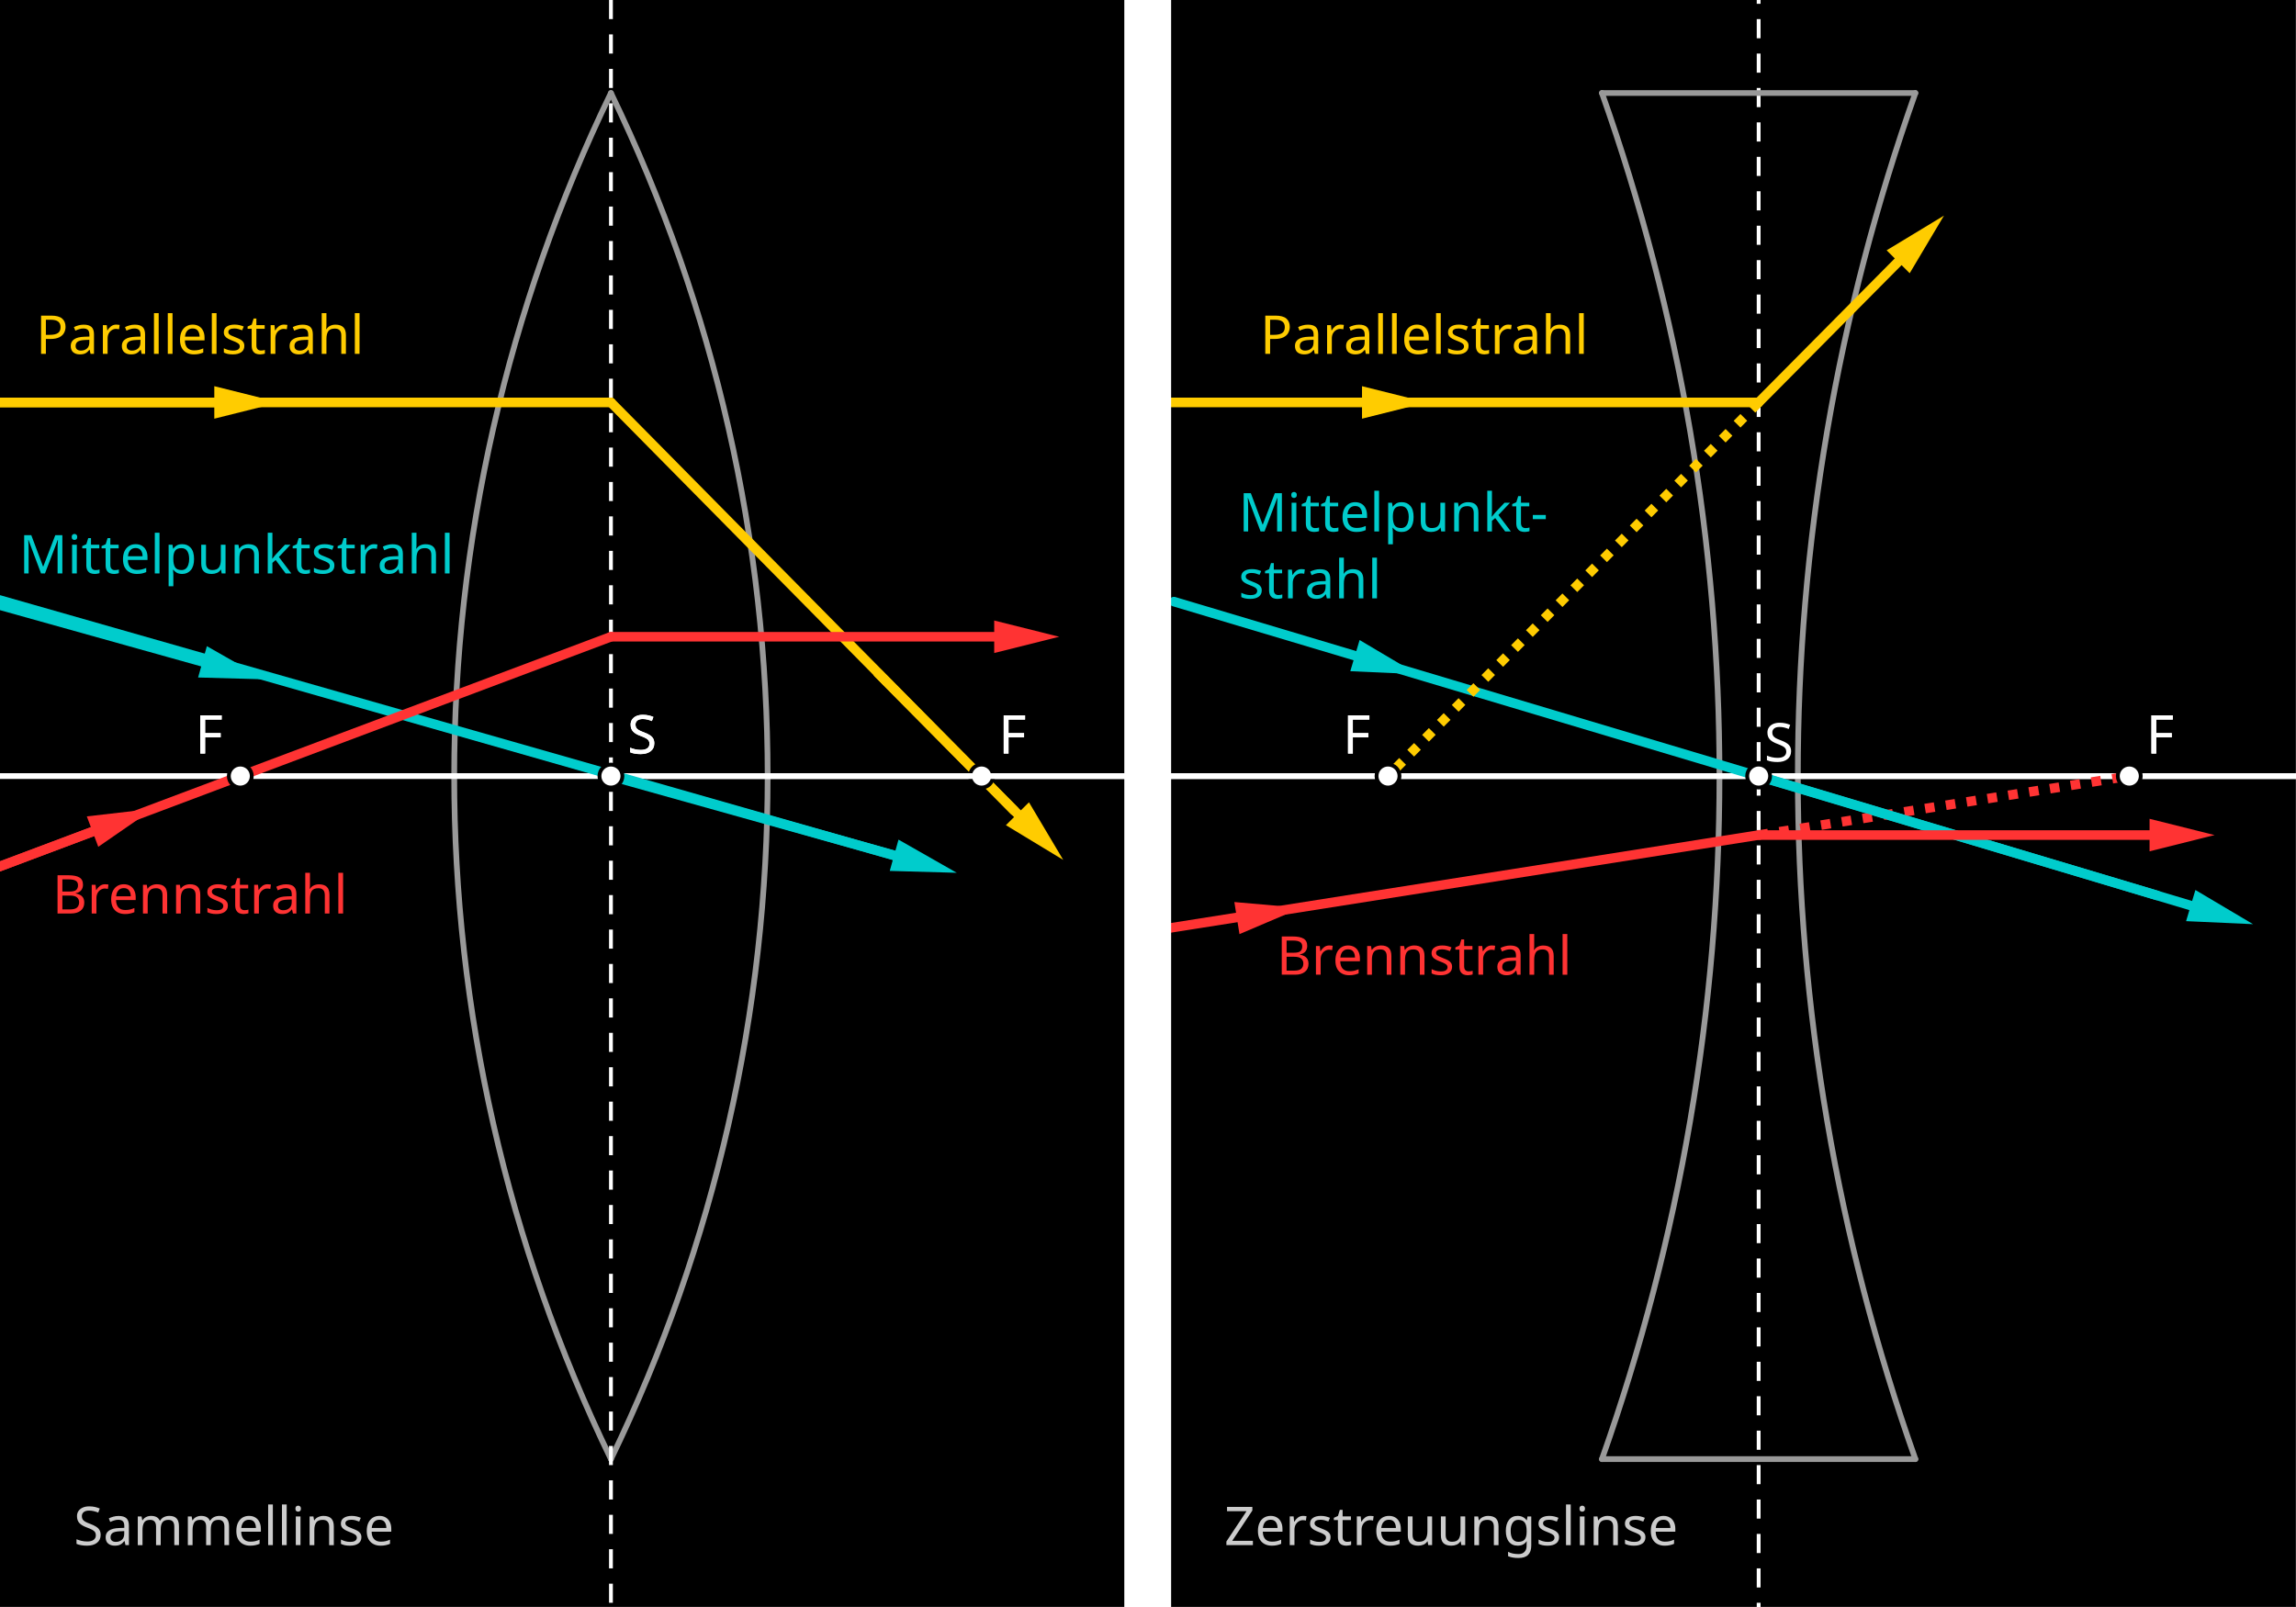 <?xml version="1.0" encoding="UTF-8" standalone="no"?>
<!-- Created with Inkscape (http://www.inkscape.org/) -->
<svg id="svg1" height="420" viewBox="0 0 600 420" width="600" xmlns="http://www.w3.org/2000/svg" xmlns:svg="http://www.w3.org/2000/svg">
 <rect x="0" y="0" width="600" height="420" fill="#333333" stroke="none"/>
 <g id="g1">
  <path id="path1" d="m0 0h450v315h-450z" transform="scale(1.333)"/>
  <path id="path2" d="m119.77 286.082c40.964-84.582 40.964-183.262 0-267.844" fill="none" stroke="#999" stroke-linecap="round" stroke-linejoin="round" stroke-miterlimit="10" stroke-width="1.125" transform="scale(1.333)"/>
  <path id="path3" d="m119.77 18.238c-40.965 84.582-40.965 183.262 0 267.844" fill="none" stroke="#999" stroke-linecap="round" stroke-linejoin="round" stroke-miterlimit="10" stroke-width="1.125" transform="scale(1.333)"/>
  <path id="path4" d="m119.77 645v-648.75" fill="none" stroke="#fff" stroke-dasharray="3.75,3" stroke-linejoin="round" stroke-miterlimit="10" stroke-width=".75" transform="scale(1.333)"/>
  <path id="path5" d="m-98.25 152.16h1539" fill="none" stroke="#fff" stroke-linecap="round" stroke-linejoin="round" stroke-miterlimit="10" stroke-width="1.125" transform="scale(1.333)"/>
  <path id="path6" d="m-102.664 88.336 279.246 79.766" fill="none" stroke="#0cc" stroke-linecap="round" stroke-linejoin="round" stroke-miterlimit="10" stroke-width="1.875" transform="scale(1.333)"/>
  <path id="path7" d="m119.77 78.902 79.027 80.02" fill="none" stroke="#fc0" stroke-linecap="round" stroke-linejoin="round" stroke-miterlimit="10" stroke-width="1.875" transform="scale(1.333)"/>
  <path id="path8" d="m119.77 78.902h-214.27" fill="none" stroke="#fc0" stroke-linecap="round" stroke-linejoin="round" stroke-miterlimit="10" stroke-width="1.875" transform="scale(1.333)"/>
  <path id="path9" d="m119.77 124.848-214.27 80.543" fill="none" stroke="#f33" stroke-linecap="round" stroke-linejoin="round" stroke-miterlimit="10" stroke-width="1.875" transform="scale(1.333)"/>
  <path id="path10" d="m-15.82 113.293c-.41 0-.785.273-.903.687-.14.497.153 1.016.649 1.153l55.519 15.531-.609 2.168 13.141.363-11.422-6.504-.606 2.168-55.515-15.531c-.086-.023-.172-.035-.254-.035z" fill="#0cc" transform="scale(1.333)"/>
  <path id="path11" d="m119.77 151.223c-.411 0-.786.269-.903.683-.14.5.153 1.016.653 1.156l55.515 15.532-.605 2.164 13.136.367-11.421-6.504-.606 2.164-55.516-15.527c-.085-.024-.171-.035-.253-.035z" fill="#0cc" transform="scale(1.333)"/>
  <path id="path12" d="m42.012 75.715v2.25h-52.258c-.52 0-.938.418-.938.937 0 .516.418.938.938.938h52.258v2.25l12.75-3.188z" fill="#fc0" transform="scale(1.333)"/>
  <path id="path13" d="m172.109 131.031c-.238 0-.476.09-.66.27-.367.367-.371.961-.004 1.328l27.352 27.574-1.598 1.586 11.239 6.809-6.715-11.297-1.598 1.582-27.352-27.574c-.183-.188-.421-.278-.664-.278z" fill="#fc0" transform="scale(1.333)"/>
  <path id="path14" d="m30.078 158.562-13.058 1.504.792 2.106-77.757 29.23c-.485.18-.731.723-.547 1.207.14.375.496.606.879.606.109 0 .218-.02.328-.059l77.758-29.23.793 2.105z" fill="#f33" transform="scale(1.333)"/>
  <path id="path15" d="m194.906 121.66v2.25h-75.136c-.516 0-.938.418-.938.938 0 .515.422.937.938.937h75.136v2.25l12.75-3.187z" fill="#f33" transform="scale(1.333)"/>
  <path id="path16" d="m122.02 152.16c0 1.242-1.008 2.25-2.25 2.25-1.243 0-2.25-1.008-2.25-2.25s1.007-2.25 2.25-2.25c1.242 0 2.25 1.008 2.25 2.25z" fill="#fff" stroke="#000" stroke-linecap="round" stroke-linejoin="round" stroke-miterlimit="10" stroke-width=".75" transform="scale(1.333)"/>
  <path id="path17" d="m128.27 145.746c0 .664-.239 1.18-.723 1.551-.485.371-1.133.558-1.953.558-.422 0-.809-.031-1.164-.093-.36-.063-.657-.153-.895-.266v-.902c.254.113.563.215.934.304.379.094.769.137 1.168.137.551 0 .972-.109 1.258-.324.289-.219.429-.512.429-.883 0-.246-.051-.449-.156-.617-.106-.172-.285-.324-.547-.465-.258-.141-.609-.293-1.059-.461-.644-.23-1.128-.515-1.449-.851-.324-.336-.484-.793-.484-1.375 0-.391.101-.731.305-1.02.203-.285.484-.508.839-.66.36-.152.774-.231 1.25-.231.407 0 .782.04 1.125.114.344.078.657.179.946.304l-.297.809c-.258-.109-.539-.203-.848-.281-.308-.078-.625-.117-.945-.117-.469 0-.824.101-1.063.304-.238.196-.355.461-.355.789 0 .25.051.461.156.629.106.168.278.324.516.461.238.133.558.274.965.422.441.16.812.336 1.113.523.309.184.539.403.695.665.16.257.239.582.239.976z" fill="#fff" transform="scale(1.333)"/>
  <path id="path18" d="m128.27 145.746c0 .664-.239 1.18-.723 1.551-.485.371-1.133.558-1.953.558-.422 0-.809-.031-1.164-.093-.36-.063-.657-.153-.895-.266v-.902c.254.113.563.215.934.304.379.094.769.137 1.168.137.551 0 .972-.109 1.258-.324.289-.219.429-.512.429-.883 0-.246-.051-.449-.156-.617-.106-.172-.285-.324-.547-.465-.258-.141-.609-.293-1.059-.461-.644-.23-1.128-.515-1.449-.851-.324-.336-.484-.793-.484-1.375 0-.391.101-.731.305-1.02.203-.285.484-.508.839-.66.36-.152.774-.231 1.25-.231.407 0 .782.04 1.125.114.344.078.657.179.946.304l-.297.809c-.258-.109-.539-.203-.848-.281-.308-.078-.625-.117-.945-.117-.469 0-.824.101-1.063.304-.238.196-.355.461-.355.789 0 .25.051.461.156.629.106.168.278.324.516.461.238.133.558.274.965.422.441.16.812.336 1.113.523.309.184.539.403.695.665.16.257.239.582.239.976z" fill="#fff" transform="scale(1.333)"/>
  <path id="path19" d="m49.359 152.16c0 1.242-1.007 2.25-2.25 2.25-1.242 0-2.25-1.008-2.25-2.25s1.008-2.25 2.25-2.25c1.243 0 2.25 1.008 2.25 2.25z" fill="#fff" stroke="#000" stroke-linecap="round" stroke-linejoin="round" stroke-miterlimit="10" stroke-width=".75" transform="scale(1.333)"/>
  <path id="path20" d="m40.215 147.75h-.945v-7.496h4.187v.828h-3.242v2.656h3.043v.832h-3.043z" fill="#fff" transform="scale(1.333)"/>
  <path id="path21" d="m40.215 147.75h-.945v-7.496h4.187v.828h-3.242v2.656h3.043v.832h-3.043z" fill="#fff" transform="scale(1.333)"/>
  <path id="path22" d="m194.68 152.16c0 1.242-1.008 2.25-2.25 2.25s-2.25-1.008-2.25-2.25 1.008-2.25 2.25-2.25 2.25 1.008 2.25 2.25z" fill="#fff" stroke="#000" stroke-linecap="round" stroke-linejoin="round" stroke-miterlimit="10" stroke-width=".75" transform="scale(1.333)"/>
  <path id="path23" d="m197.715 147.75h-.945v-7.496h4.187v.828h-3.242v2.656h3.043v.832h-3.043z" fill="#fff" transform="scale(1.333)"/>
  <path id="path24" d="m197.715 147.75h-.945v-7.496h4.187v.828h-3.242v2.656h3.043v.832h-3.043z" fill="#fff" transform="scale(1.333)"/>
  <path id="path25" d="m375.496 18.238c-30.726 86.637-30.726 181.207 0 267.844" fill="none" stroke="#999" stroke-linecap="round" stroke-linejoin="round" stroke-miterlimit="10" stroke-width="1.125" transform="scale(1.333)"/>
  <path id="path26" d="m314.047 286.082c30.723-86.637 30.723-181.207 0-267.844" fill="none" stroke="#999" stroke-linecap="round" stroke-linejoin="round" stroke-miterlimit="10" stroke-width="1.125" transform="scale(1.333)"/>
  <path id="path27" d="m344.77 810.75v-814.5" fill="none" stroke="#fff" stroke-dasharray="3.75,3" stroke-linejoin="round" stroke-miterlimit="10" stroke-width=".75" transform="scale(1.333)"/>
  <path id="path28" d="m314.047 18.238h61.449" fill="none" stroke="#999" stroke-linecap="round" stroke-linejoin="round" stroke-miterlimit="10" stroke-width="1.125" transform="scale(1.333)"/>
  <path id="path29" d="m314.047 286.082h61.449" fill="none" stroke="#999" stroke-linecap="round" stroke-linejoin="round" stroke-miterlimit="10" stroke-width="1.125" transform="scale(1.333)"/>
  <path id="path30" d="m126.75 152.16h1539" fill="none" stroke="#fff" stroke-linecap="round" stroke-linejoin="round" stroke-miterlimit="10" stroke-width="1.125" transform="scale(1.333)"/>
  <path id="path31" d="m230.141 117.957 192.718 57.598" fill="none" stroke="#0cc" stroke-linecap="round" stroke-linejoin="round" stroke-miterlimit="10" stroke-width="1.875" transform="scale(1.333)"/>
  <path id="path32" d="m344.77 78.902-72.661 73.258" fill="none" stroke="#fc0" stroke-dasharray="1.88,2.25" stroke-linejoin="round" stroke-miterlimit="10" stroke-width="1.875" transform="scale(1.333)"/>
  <path id="path33" d="m344.77 163.727 72.66-11.567" fill="none" stroke="#f33" stroke-dasharray="1.88,2.25" stroke-linejoin="round" stroke-miterlimit="10" stroke-width="1.875" transform="scale(1.333)"/>
  <path id="path34" d="m344.77 78.902h-119.77" fill="none" stroke="#fc0" stroke-linecap="round" stroke-linejoin="round" stroke-miterlimit="10" stroke-width="1.875" transform="scale(1.333)"/>
  <path id="path35" d="m344.77 163.727-120.68 19.054" fill="none" stroke="#f33" stroke-linecap="round" stroke-linejoin="round" stroke-miterlimit="10" stroke-width="1.875" transform="scale(1.333)"/>
  <path id="path36" d="m265.359 129.441-.644 2.157 13.133.59-11.309-6.7-.644 2.157z" fill="#0cc" transform="scale(1.333)"/>
  <path id="path37" d="m344.77 151.223c-.403 0-.778.261-.899.668-.148.496.137 1.019.633 1.168l84.707 25.39-.645 2.156 13.129.594-11.304-6.703-.645 2.156-84.707-25.39c-.09-.028-.18-.039-.269-.039z" fill="#0cc" transform="scale(1.333)"/>
  <path id="path38" d="m267.012 75.715v6.375l12.75-3.188z" fill="#fc0" transform="scale(1.333)"/>
  <path id="path39" d="m381.102 42.27-11.243 6.808 1.598 1.586-27.352 27.578c-.367.367-.363.961.004 1.324.184.18.422.274.661.274.242 0 .484-.094.668-.278l27.351-27.578 1.594 1.586z" fill="#fc0" transform="scale(1.333)"/>
  <path id="path40" d="m241.984 176.859.356 2.223.293 1.852.355 2.218 12.09-5.148z" fill="#f33" transform="scale(1.333)"/>
  <path id="path41" d="m421.406 160.539v2.25h-76.636c-.516 0-.938.418-.938.938 0 .515.422.937.938.937h76.636v2.25l12.75-3.187z" fill="#f33" transform="scale(1.333)"/>
  <path id="path42" d="m347.02 152.16c0 1.242-1.008 2.25-2.25 2.25-1.243 0-2.25-1.008-2.25-2.25s1.007-2.25 2.25-2.25c1.242 0 2.25 1.008 2.25 2.25z" fill="#fff" stroke="#000" stroke-linecap="round" stroke-linejoin="round" stroke-miterlimit="10" stroke-width=".75" transform="scale(1.333)"/>
  <path id="path43" d="m351.129 147.301c0 .664-.242 1.183-.723 1.554-.484.372-1.136.555-1.953.555-.422 0-.808-.031-1.168-.094-.355-.062-.652-.152-.89-.261v-.903c.25.11.562.211.933.305.379.09.766.133 1.168.133.551 0 .973-.106 1.258-.324.289-.215.43-.512.43-.883 0-.242-.051-.449-.157-.617-.105-.168-.285-.325-.547-.461-.257-.141-.613-.297-1.058-.465-.645-.231-1.129-.512-1.449-.848-.325-.34-.485-.797-.485-1.379 0-.39.102-.73.305-1.015.203-.289.484-.508.84-.664.359-.153.773-.231 1.25-.231.406 0 .781.039 1.125.117.34.075.656.176.945.305l-.297.809c-.258-.114-.543-.207-.847-.286-.309-.078-.625-.113-.946-.113-.468 0-.824.098-1.062.301-.239.199-.356.461-.356.789 0 .254.051.461.157.629.105.168.277.324.515.465.238.133.559.273.965.418.441.16.813.336 1.113.527.309.18.539.402.692.66.164.258.242.586.242.977z" fill="#fff" transform="scale(1.333)"/>
  <path id="path44" d="m274.359 152.16c0 1.242-1.007 2.25-2.25 2.25-1.242 0-2.25-1.008-2.25-2.25s1.008-2.25 2.25-2.25c1.243 0 2.25 1.008 2.25 2.25z" fill="#fff" stroke="#000" stroke-linecap="round" stroke-linejoin="round" stroke-miterlimit="10" stroke-width=".75" transform="scale(1.333)"/>
  <path id="path45" d="m265.215 147.75h-.945v-7.496h4.187v.828h-3.242v2.656h3.043v.832h-3.043z" fill="#fff" transform="scale(1.333)"/>
  <path id="path46" d="m265.215 147.75h-.945v-7.496h4.187v.828h-3.242v2.656h3.043v.832h-3.043z" fill="#fff" transform="scale(1.333)"/>
  <path id="path47" d="m419.68 152.16c0 1.242-1.008 2.25-2.25 2.25s-2.25-1.008-2.25-2.25 1.008-2.25 2.25-2.25 2.25 1.008 2.25 2.25z" fill="#fff" stroke="#000" stroke-linecap="round" stroke-linejoin="round" stroke-miterlimit="10" stroke-width=".75" transform="scale(1.333)"/>
  <path id="path48" d="m422.715 147.75h-.945v-7.496h4.187v.828h-3.242v2.656h3.043v.832h-3.043z" fill="#fff" transform="scale(1.333)"/>
  <path id="path49" d="m422.715 147.75h-.945v-7.496h4.187v.828h-3.242v2.656h3.043v.832h-3.043z" fill="#fff" transform="scale(1.333)"/>
  <path id="path50" d="m220.41-26.492h9.18v354.805h-9.18z" fill="#fff" transform="scale(1.333)"/>
  <path id="path51" d="m19.734 300.941c0 .668-.242 1.184-.722 1.555-.485.371-1.133.559-1.953.559-.422 0-.809-.032-1.168-.098-.356-.062-.653-.148-.891-.262v-.902c.254.113.562.215.934.305.378.09.765.136 1.168.136.55 0 .972-.109 1.257-.324.289-.219.43-.512.43-.883 0-.246-.051-.453-.156-.621-.106-.168-.285-.32-.547-.461-.258-.14-.613-.293-1.059-.461-.644-.23-1.129-.515-1.449-.851-.324-.336-.484-.793-.484-1.375 0-.395.101-.731.304-1.02.204-.285.485-.508.84-.66.36-.156.774-.23 1.25-.23.407 0 .782.035 1.125.113.34.078.657.18.946.305l-.297.808c-.258-.113-.543-.207-.848-.281-.309-.078-.625-.117-.945-.117-.469 0-.824.101-1.063.304-.238.196-.355.458-.355.79 0 .25.051.46.156.628s.277.321.516.461c.238.133.558.274.965.422.441.16.812.336 1.113.524.308.183.539.402.691.66.164.262.242.586.242.976zm3.52-3.714c.684 0 1.191.148 1.523.449.328.301.493.781.493 1.441v3.832h-.672l-.18-.801h-.043c-.242.309-.504.54-.777.684-.27.148-.641.223-1.11.223-.511 0-.937-.133-1.273-.403-.336-.269-.504-.695-.504-1.269 0-.559.223-.988.664-1.289.441-.309 1.117-.477 2.035-.504l.957-.031v-.34c0-.469-.101-.793-.305-.973-.203-.184-.492-.273-.863-.273-.293 0-.574.043-.84.136-.265.082-.511.18-.746.293l-.281-.695c.246-.133.535-.242.871-.336.336-.098.688-.144 1.051-.144zm1.101 2.968-.828.035c-.703.028-1.187.137-1.461.336-.265.196-.398.473-.398.829 0 .316.094.546.281.691.199.148.446.223.746.223.469 0 .864-.129 1.176-.391.324-.266.484-.672.484-1.219zm8.833-2.98c.636 0 1.113.164 1.425.492.317.332.473.855.473 1.578v3.664h-.914v-3.625c0-.886-.379-1.332-1.145-1.332-.543 0-.937.156-1.175.473-.231.316-.344.773-.344 1.375v3.109h-.914v-3.625c0-.886-.387-1.332-1.156-1.332-.567 0-.961.176-1.176.524-.219.351-.324.855-.324 1.511v2.922h-.926v-5.629h.746l.137.766h.05c.176-.293.41-.512.703-.648.301-.149.622-.223.957-.223.883 0 1.457.316 1.723.945h.051c.191-.32.445-.558.769-.715.321-.152.668-.23 1.04-.23zm9.816 0c.637 0 1.113.164 1.426.492.316.332.472.855.472 1.578v3.664h-.91v-3.625c0-.886-.383-1.332-1.144-1.332-.547 0-.942.156-1.176.473-.234.316-.348.773-.348 1.375v3.109h-.914v-3.625c0-.886-.387-1.332-1.156-1.332-.566 0-.957.176-1.176.524-.215.351-.324.855-.324 1.511v2.922h-.926v-5.629h.746l.137.766h.055c.172-.293.406-.512.703-.648.301-.149.617-.223.953-.223.883 0 1.457.316 1.723.945h.054c.188-.32.442-.558.766-.715.32-.152.668-.23 1.039-.23zm5.816 0c.477 0 .891.105 1.239.316.351.207.617.508.8.891.188.379.282.824.282 1.336v.554h-3.852c.012.637.172 1.126.481 1.461.316.329.753.493 1.312.493.359 0 .672-.032.945-.094.282-.07.567-.168.864-.293v.809c-.289.124-.571.214-.852.269-.281.066-.613.098-1 .098-.535 0-1.008-.11-1.414-.328-.406-.215-.727-.539-.957-.965-.223-.426-.336-.957-.336-1.586 0-.617.102-1.145.305-1.586.211-.442.5-.781.871-1.02.379-.234.816-.355 1.312-.355zm-.011.758c-.442 0-.789.14-1.047.429-.254.282-.403.672-.453 1.176h2.867c-.008-.476-.121-.863-.336-1.156-.219-.301-.563-.449-1.031-.449zm4.683 4.976h-.922v-7.98h.922zm2.711 0h-.926v-7.98h.926zm2.258-7.738c.137 0 .262.047.367.144.11.094.168.239.168.442s-.058.355-.168.453c-.105.09-.23.137-.367.137-.156 0-.285-.047-.391-.137-.105-.098-.156-.25-.156-.453s.051-.348.156-.442c.106-.097.235-.144.391-.144zm.449 2.109v5.629h-.922v-5.629zm4.496-.105c.672 0 1.18.164 1.52.492.344.332.515.855.515 1.578v3.664h-.914v-3.601c0-.903-.418-1.356-1.257-1.356-.625 0-1.055.176-1.293.524-.239.351-.356.855-.356 1.511v2.922h-.926v-5.629h.746l.137.766h.051c.183-.293.437-.512.758-.648.32-.149.66-.223 1.019-.223zm7.442 4.18c0 .546-.203.957-.606 1.238-.406.281-.953.422-1.64.422-.391 0-.731-.032-1.02-.098-.277-.062-.527-.148-.742-.262v-.84c.222.114.492.219.808.317.321.09.645.137.977.137.469 0 .809-.075 1.016-.223.211-.152.316-.356.316-.609 0-.137-.039-.266-.117-.375-.074-.114-.215-.227-.418-.336-.195-.114-.481-.239-.852-.379-.363-.141-.675-.282-.933-.422-.258-.141-.457-.309-.598-.504s-.211-.445-.211-.754c0-.477.192-.844.578-1.102.391-.261.903-.39 1.532-.39.343 0 .664.035.957.105.3.071.582.16.839.274l-.316.734c-.238-.098-.484-.183-.746-.254-.258-.066-.524-.101-.797-.101-.379 0-.668.062-.871.187-.195.117-.293.285-.293.492 0 .164.043.297.137.399.09.105.242.211.449.316.219.106.504.223.863.36.356.132.66.269.914.406.25.14.442.312.574.515.133.196.2.446.2.747zm3.539-4.18c.476 0 .89.105 1.242.316.348.207.613.508.797.891.187.379.281.824.281 1.336v.554h-3.852c.012.637.176 1.126.485 1.461.312.329.75.493 1.312.493.356 0 .672-.032.942-.094.281-.07.57-.168.863-.293v.809c-.289.124-.57.214-.852.269-.281.066-.613.098-.996.098-.539 0-1.011-.11-1.418-.328-.406-.215-.726-.539-.957-.965-.222-.426-.336-.957-.336-1.586 0-.617.102-1.145.305-1.586.211-.442.5-.781.871-1.02.379-.234.817-.355 1.313-.355zm-.008.758c-.441 0-.793.14-1.051.429-.254.282-.402.672-.453 1.176h2.867c-.008-.476-.117-.863-.336-1.156-.215-.301-.558-.449-1.027-.449z" fill="#ccc" transform="scale(1.333)"/>
  <path id="path52" d="m245.621 302.949h-5.195v-.715l3.945-5.941h-3.82v-.844h4.965v.715l-3.95 5.945h4.055zm3.477-5.734c.476 0 .886.105 1.238.316.352.207.617.508.797.891.191.379.285.824.285 1.336v.554h-3.856c.016.637.176 1.126.485 1.461.316.329.754.493 1.312.493.356 0 .672-.032.946-.094.281-.07.566-.168.859-.293v.809c-.285.124-.57.214-.848.269-.281.066-.613.098-1 .098-.539 0-1.011-.11-1.418-.328-.406-.215-.722-.539-.953-.965-.226-.426-.336-.957-.336-1.586 0-.617.102-1.145.305-1.586.207-.442.5-.781.871-1.02.379-.234.817-.355 1.313-.355zm-.012.758c-.441 0-.789.14-1.051.429-.25.282-.402.672-.449 1.176h2.867c-.008-.476-.121-.863-.336-1.156-.219-.301-.562-.449-1.031-.449zm6.383-.758c.105 0 .219.008.336.019.121.008.23.024.328.043l-.117.852c-.09-.02-.192-.039-.305-.055-.109-.012-.211-.019-.305-.019-.285 0-.554.082-.808.242-.25.152-.453.375-.61.66-.144.281-.218.609-.218.988v3.004h-.926v-5.629h.758l.105 1.028h.043c.172-.305.406-.575.691-.797.293-.223.637-.336 1.028-.336zm5.379 4.18c0 .546-.203.957-.61 1.238-.406.281-.953.422-1.64.422-.391 0-.731-.032-1.016-.098-.281-.062-.531-.148-.746-.262v-.84c.223.114.492.219.809.317.32.09.648.137.976.137.469 0 .809-.075 1.02-.223.207-.152.312-.356.312-.609 0-.137-.039-.266-.113-.375-.078-.114-.219-.227-.422-.336-.195-.114-.48-.239-.852-.379-.363-.141-.675-.282-.933-.422-.258-.141-.457-.309-.598-.504-.14-.195-.211-.445-.211-.754 0-.477.192-.844.578-1.102.391-.261.903-.39 1.532-.39.343 0 .664.035.957.105.3.071.582.16.839.274l-.316.734c-.234-.098-.484-.183-.742-.254-.262-.066-.527-.101-.801-.101-.375 0-.668.062-.871.187-.195.117-.293.285-.293.492 0 .164.047.297.137.399.09.105.242.211.449.316.219.106.508.223.863.36.356.132.66.269.914.406.25.14.446.312.578.515.133.196.2.446.2.747zm3.242.902c.14 0 .285-.012.43-.031.148-.02.269-.051.359-.082v.703c-.098.047-.238.086-.422.113-.18.035-.355.055-.523.055-.293 0-.567-.051-.821-.149-.242-.105-.445-.285-.597-.535-.153-.254-.231-.605-.231-1.062v-3.274h-.797v-.441l.809-.367.367-1.2h.543v1.293h1.629v.715h-1.629v3.254c0 .344.082.598.242.766.168.16.383.242.641.242zm4.535-5.082c.105 0 .219.008.336.019.121.008.23.024.328.043l-.117.852c-.09-.02-.192-.039-.305-.055-.109-.012-.211-.019-.305-.019-.285 0-.554.082-.808.242-.25.152-.453.375-.609.66-.145.281-.219.609-.219.988v3.004h-.926v-5.629h.758l.105 1.028h.043c.172-.305.406-.575.692-.797.293-.223.636-.336 1.027-.336zm3.676 0c.476 0 .89.105 1.238.316.352.207.617.508.801.891.187.379.281.824.281 1.336v.554h-3.851c.011.637.175 1.126.48 1.461.316.329.754.493 1.312.493.36 0 .676-.032.946-.094.281-.07.57-.168.863-.293v.809c-.289.124-.57.214-.851.269-.282.066-.614.098-.997.098-.539 0-1.011-.11-1.418-.328-.406-.215-.726-.539-.957-.965-.222-.426-.336-.957-.336-1.586 0-.617.102-1.145.305-1.586.211-.442.5-.781.871-1.02.379-.234.817-.355 1.313-.355zm-.008.758c-.441 0-.793.14-1.051.429-.254.282-.402.672-.453 1.176h2.867c-.008-.476-.117-.863-.336-1.156-.218-.301-.558-.449-1.027-.449zm8.461-.653v5.629h-.754l-.137-.746h-.043c-.183.293-.433.512-.758.652-.32.133-.664.2-1.027.2-.68 0-1.191-.164-1.535-.485-.34-.328-.512-.851-.512-1.566v-3.684h.934v3.621c0 .899.418 1.344 1.25 1.344.621 0 1.055-.172 1.289-.523.246-.352.371-.856.371-1.512v-2.93zm6.488 0v5.629h-.754l-.136-.746h-.043c-.184.293-.434.512-.754.652-.325.133-.668.2-1.032.2-.679 0-1.191-.164-1.531-.485-.344-.328-.515-.851-.515-1.566v-3.684h.933v3.621c0 .899.418 1.344 1.25 1.344.625 0 1.055-.172 1.293-.523.242-.352.367-.856.367-1.512v-2.93zm4.496-.105c.672 0 1.18.164 1.524.492.34.332.511.855.511 1.578v3.664h-.914v-3.601c0-.903-.418-1.356-1.257-1.356-.625 0-1.055.176-1.293.524-.239.351-.356.855-.356 1.511v2.922h-.926v-5.629h.746l.137.766h.051c.184-.293.437-.512.758-.648.32-.149.66-.223 1.019-.223zm5.774 0c.371 0 .703.07 1 .211.3.14.554.351.765.64h.051l.125-.746h.738v5.723c0 .805-.207 1.41-.621 1.816-.406.407-1.039.61-1.902.61-.824 0-1.5-.121-2.023-.36v-.847c.55.293 1.246.441 2.078.441.484 0 .859-.144 1.132-.433.282-.278.422-.665.422-1.153v-.222c0-.083.004-.204.008-.356.008-.16.016-.273.024-.336h-.043c-.379.567-.957.852-1.743.852-.73 0-1.3-.258-1.711-.77-.406-.508-.609-1.223-.609-2.14 0-.895.203-1.606.609-2.133.411-.532.981-.797 1.7-.797zm.125.777c-.469 0-.832.188-1.09.567-.258.371-.391.902-.391 1.597 0 .692.129 1.223.379 1.594.254.363.629.547 1.125.547.567 0 .981-.149 1.238-.453.258-.305.387-.801.387-1.481v-.218c0-.762-.133-1.313-.398-1.649-.266-.336-.68-.504-1.25-.504zm8.004 3.403c0 .546-.203.957-.61 1.238-.406.281-.953.422-1.64.422-.391 0-.731-.032-1.016-.098-.281-.062-.531-.148-.746-.262v-.84c.223.114.492.219.809.317.32.09.648.137.976.137.469 0 .809-.075 1.02-.223.207-.152.312-.356.312-.609 0-.137-.039-.266-.113-.375-.078-.114-.219-.227-.422-.336-.195-.114-.481-.239-.852-.379-.363-.141-.675-.282-.933-.422-.258-.141-.457-.309-.598-.504-.14-.195-.211-.445-.211-.754 0-.477.192-.844.578-1.102.391-.261.903-.39 1.532-.39.343 0 .664.035.957.105.3.071.582.16.839.274l-.316.734c-.234-.098-.484-.183-.742-.254-.262-.066-.527-.101-.801-.101-.375 0-.668.062-.871.187-.195.117-.293.285-.293.492 0 .164.047.297.137.399.09.105.242.211.449.316.219.106.508.223.863.36.356.132.66.269.914.406.25.14.446.312.578.515.133.196.2.446.2.747zm2.289 1.554h-.926v-7.98h.926zm2.258-7.738c.136 0 .261.047.367.144.109.094.168.239.168.442s-.059.355-.168.453c-.106.09-.231.137-.367.137-.157 0-.286-.047-.391-.137-.106-.098-.156-.25-.156-.453s.05-.348.156-.442c.105-.097.234-.144.391-.144zm.449 2.109v5.629h-.922v-5.629zm4.496-.105c.672 0 1.179.164 1.519.492.344.332.516.855.516 1.578v3.664h-.914v-3.601c0-.903-.418-1.356-1.258-1.356-.625 0-1.055.176-1.293.524-.238.351-.355.855-.355 1.511v2.922h-.926v-5.629h.746l.137.766h.05c.184-.293.434-.512.758-.648.321-.149.66-.223 1.02-.223zm7.441 4.18c0 .546-.203.957-.605 1.238-.407.281-.953.422-1.641.422-.39 0-.73-.032-1.019-.098-.278-.062-.528-.148-.743-.262v-.84c.223.114.493.219.809.317.32.09.645.137.977.137.468 0 .808-.075 1.015-.223.211-.152.317-.356.317-.609 0-.137-.039-.266-.118-.375-.074-.114-.214-.227-.418-.336-.195-.114-.48-.239-.851-.379-.363-.141-.676-.282-.934-.422-.258-.141-.457-.309-.597-.504-.141-.195-.211-.445-.211-.754 0-.477.191-.844.578-1.102.39-.261.902-.39 1.531-.39.344 0 .664.035.957.105.301.071.582.16.84.274l-.316.734c-.239-.098-.485-.183-.747-.254-.257-.066-.523-.101-.796-.101-.379 0-.668.062-.872.187-.195.117-.292.285-.292.492 0 .164.042.297.136.399.09.105.238.211.449.316.219.106.504.223.864.36.355.132.66.269.91.406.254.14.445.312.578.515.133.196.199.446.199.747zm3.539-4.18c.477 0 .891.105 1.239.316.351.207.617.508.8.891.188.379.282.824.282 1.336v.554h-3.852c.012.637.176 1.126.48 1.461.317.329.754.493 1.313.493.359 0 .672-.032.945-.094.282-.07.571-.168.864-.293v.809c-.289.124-.571.214-.852.269-.281.066-.613.098-.996.098-.539 0-1.012-.11-1.418-.328-.406-.215-.727-.539-.957-.965-.223-.426-.336-.957-.336-1.586 0-.617.102-1.145.305-1.586.211-.442.5-.781.871-1.02.379-.234.816-.355 1.312-.355zm-.008.758c-.441 0-.793.14-1.05.429-.254.282-.403.672-.453 1.176h2.867c-.008-.476-.117-.863-.336-1.156-.219-.301-.559-.449-1.028-.449z" fill="#ccc" transform="scale(1.333)"/>
  <path id="path53" d="m11.281 171.609h2.141c.933 0 1.64.137 2.121.418.484.282.727.758.727 1.438 0 .441-.125.808-.368 1.105-.246.285-.601.469-1.062.555v.051c.316.058.598.152.851.285.258.133.461.32.61.566.144.246.219.563.219.946 0 .679-.235 1.203-.704 1.574-.461.371-1.093.558-1.898.558h-2.637zm.946 3.192h1.386c.637 0 1.075-.102 1.313-.305.242-.211.367-.519.367-.926 0-.414-.148-.707-.441-.882-.29-.18-.75-.274-1.387-.274h-1.238zm0 .785v2.719h1.511c.664 0 1.125-.129 1.387-.387.258-.258.387-.598.387-1.02 0-.39-.137-.707-.41-.945-.266-.242-.747-.367-1.438-.367zm8.378-2.215c.106 0 .215.008.336.02.118.007.227.023.325.043l-.114.851c-.093-.019-.195-.039-.304-.051-.114-.015-.215-.023-.305-.023-.289 0-.559.082-.809.242-.254.152-.457.375-.609.66-.148.282-.223.61-.223.989v3.003h-.922v-5.628h.754l.106 1.027h.043c.176-.305.406-.574.691-.797.297-.223.637-.336 1.031-.336zm3.676 0c.473 0 .887.106 1.239.317.347.207.613.507.796.89.188.379.286.824.286 1.336v.555h-3.856c.016.636.176 1.125.484 1.461.313.328.75.492 1.313.492.355 0 .672-.031.945-.094.278-.07.567-.168.86-.293v.809c-.286.125-.571.215-.852.269-.277.067-.609.098-.996.098-.539 0-1.012-.109-1.418-.328-.406-.215-.723-.539-.953-.965-.227-.426-.336-.957-.336-1.586 0-.617.102-1.144.305-1.586.207-.441.5-.781.871-1.019.375-.235.812-.356 1.312-.356zm-.011.758c-.442 0-.793.141-1.051.43-.25.281-.403.671-.449 1.175h2.863c-.004-.476-.117-.863-.336-1.156-.215-.301-.559-.449-1.027-.449zm6.468-.758c.672 0 1.18.164 1.52.492.344.332.515.856.515 1.578v3.664h-.914v-3.601c0-.902-.418-1.356-1.257-1.356-.625 0-1.055.176-1.293.524-.239.351-.356.855-.356 1.512v2.921h-.926v-5.628h.746l.137.765h.051c.184-.293.437-.512.758-.648.32-.149.66-.223 1.019-.223zm6.489 0c.671 0 1.179.164 1.523.492.34.332.512.856.512 1.578v3.664h-.91v-3.601c0-.902-.422-1.356-1.262-1.356-.625 0-1.055.176-1.293.524-.238.351-.356.855-.356 1.512v2.921h-.925v-5.628h.746l.136.765h.055c.18-.293.434-.512.754-.648.324-.149.664-.223 1.02-.223zm7.445 4.18c0 .547-.203.957-.61 1.238-.406.281-.953.422-1.64.422-.391 0-.731-.031-1.016-.098-.281-.062-.531-.148-.746-.261v-.84c.223.113.492.218.809.316.32.09.648.137.976.137.469 0 .809-.074 1.02-.223.207-.152.312-.355.312-.609 0-.137-.039-.266-.113-.375-.078-.113-.219-.227-.422-.336-.195-.113-.48-.238-.851-.379-.364-.141-.676-.281-.934-.422-.258-.137-.457-.309-.598-.504-.14-.195-.211-.445-.211-.754 0-.476.192-.843.579-1.101.39-.262.902-.391 1.531-.391.344 0 .664.035.957.106.301.07.582.16.84.273l-.317.734c-.234-.097-.484-.183-.742-.25-.262-.07-.527-.105-.801-.105-.375 0-.668.062-.871.187-.195.118-.293.286-.293.493 0 .164.047.296.137.398.09.105.242.211.453.316.215.106.504.223.859.36.356.133.661.269.915.406.25.141.445.313.578.516.132.195.199.445.199.746zm3.242.902c.141 0 .285-.012.434-.031.144-.02.265-.051.355-.082v.703c-.098.047-.238.086-.422.113-.179.035-.355.055-.523.055-.293 0-.567-.051-.82-.149-.243-.105-.442-.285-.598-.535-.152-.254-.231-.605-.231-1.062v-3.274h-.797v-.441l.809-.367.367-1.199h.547v1.293h1.625v.714h-1.625v3.254c0 .344.078.598.238.766.168.16.383.242.641.242zm4.539-5.082c.102 0 .215.008.336.02.117.007.227.023.324.043l-.117.851c-.09-.019-.191-.039-.305-.051-.109-.015-.211-.023-.304-.023-.285 0-.555.082-.809.242-.25.152-.453.375-.605.66-.149.282-.223.61-.223.989v3.003h-.922v-5.628h.754l.106 1.027h.042c.172-.305.407-.574.692-.797.293-.223.637-.336 1.031-.336zm3.633.012c.684 0 1.191.148 1.519.449.333.301.497.781.497 1.441v3.832h-.672l-.18-.8h-.043c-.246.308-.504.539-.777.683-.274.149-.645.223-1.114.223-.507 0-.933-.133-1.269-.402-.336-.27-.504-.696-.504-1.27 0-.559.223-.988.66-1.289.442-.309 1.121-.477 2.039-.504l.953-.031v-.34c0-.469-.097-.793-.3-.973-.204-.183-.493-.273-.864-.273-.293 0-.574.043-.84.137-.265.082-.515.179-.746.293l-.281-.696c.242-.133.535-.242.871-.336.336-.097.684-.144 1.051-.144zm1.102 2.969-.833.035c-.699.027-1.183.136-1.457.336-.265.195-.398.472-.398.828 0 .316.094.547.281.691.196.149.446.223.746.223.469 0 .864-.129 1.176-.391.324-.265.485-.672.485-1.215zm3.578-5.227v2.34c0 .281-.016.543-.051.789h.062c.184-.289.426-.504.735-.652.316-.145.656-.219 1.019-.219.68 0 1.192.164 1.531.492.352.324.528.844.528 1.566v3.664h-.914v-3.601c0-.902-.422-1.356-1.262-1.356-.629 0-1.062.18-1.301.536-.23.351-.347.855-.347 1.511v2.91h-.922v-7.98zm6.492 7.98h-.926v-7.98h.926z" fill="#f33" transform="scale(1.333)"/>
  <path id="path54" d="m10.035 61.883c.981 0 1.695.191 2.145.574.445.387.672.93.672 1.629 0 .414-.094.801-.286 1.164-.179.359-.492.648-.933.875-.434.223-1.028.336-1.774.336h-.863v2.918h-.945v-7.496zm-.082.808h-.957v2.961h.758c.715 0 1.246-.117 1.594-.347.351-.231.527-.625.527-1.176 0-.484-.16-.844-.473-1.082-.308-.238-.793-.356-1.449-.356zm6.457.965c.688 0 1.192.149 1.524.449.328.305.492.782.492 1.442v3.832h-.672l-.18-.797h-.039c-.246.305-.504.535-.777.68-.274.148-.645.222-1.113.222-.512 0-.934-.132-1.274-.398-.336-.274-.504-.699-.504-1.274 0-.558.223-.988.664-1.289.442-.308 1.121-.476 2.035-.503l.957-.032v-.336c0-.468-.101-.797-.304-.976-.203-.184-.492-.274-.86-.274-.297 0-.574.043-.843.137-.266.082-.512.18-.743.293l-.285-.691c.246-.137.535-.246.871-.34.336-.098.688-.145 1.051-.145zm1.102 2.973-.828.031c-.7.028-1.188.137-1.461.336-.266.195-.399.473-.399.828 0 .317.094.547.285.692.196.148.442.222.743.222.472 0 .863-.129 1.179-.39.321-.266.481-.672.481-1.215zm5.281-2.984c.105 0 .219.007.336.023.121.004.23.02.328.039l-.117.852c-.09-.02-.192-.039-.305-.051-.113-.016-.215-.024-.305-.024-.285 0-.554.082-.808.243-.25.152-.453.375-.61.66-.144.281-.218.609-.218.988v3.004h-.926v-5.629h.758l.105 1.027h.039c.176-.304.407-.57.696-.797.293-.222.636-.335 1.027-.335zm3.633.011c.687 0 1.195.149 1.523.449.328.305.492.782.492 1.442v3.832h-.671l-.176-.797h-.043c-.246.305-.504.535-.778.68-.273.148-.644.222-1.113.222-.512 0-.933-.132-1.269-.398-.336-.274-.504-.699-.504-1.274 0-.558.218-.988.66-1.289.441-.308 1.121-.476 2.039-.503l.953-.032v-.336c0-.468-.101-.797-.305-.976-.203-.184-.488-.274-.859-.274-.293 0-.574.043-.84.137-.265.082-.515.18-.746.293l-.285-.691c.246-.137.535-.246.875-.34.336-.098.683-.145 1.047-.145zm1.105 2.973-.832.031c-.699.028-1.187.137-1.457.336-.269.195-.402.473-.402.828 0 .317.098.547.285.692.195.148.445.222.746.222.469 0 .859-.129 1.176-.39.32-.266.484-.672.484-1.215zm3.578 2.75h-.921v-7.981h.921zm2.711 0h-.925v-7.981h.925zm3.957-5.734c.477 0 .891.105 1.239.316.351.211.617.508.8.891.188.378.282.824.282 1.336v.554h-3.852c.012.637.172 1.125.481 1.461.316.328.753.492 1.312.492.359 0 .672-.031.945-.093.282-.071.567-.168.864-.293v.808c-.289.125-.571.215-.852.274-.281.062-.613.093-1 .093-.535 0-1.008-.109-1.414-.328-.406-.215-.727-.539-.957-.965-.223-.425-.336-.957-.336-1.586 0-.617.102-1.144.305-1.585.211-.442.5-.782.871-1.016.379-.238.816-.359 1.312-.359zm-.011.757c-.442 0-.789.141-1.047.43-.254.281-.403.672-.453 1.176h2.867c-.008-.477-.121-.86-.336-1.156-.219-.301-.563-.45-1.031-.45zm4.683 4.977h-.922v-7.981h.922zm5.449-1.555c0 .547-.203.961-.609 1.238-.406.282-.949.422-1.637.422-.39 0-.73-.031-1.019-.093-.278-.067-.528-.153-.746-.266v-.84c.226.113.496.219.808.317.325.089.649.136.977.136.469 0 .808-.074 1.019-.222.211-.153.317-.356.317-.606 0-.14-.039-.269-.117-.379-.075-.113-.215-.226-.418-.336-.196-.113-.481-.238-.852-.379-.363-.14-.676-.281-.933-.421-.262-.137-.461-.305-.598-.504-.141-.196-.211-.446-.211-.754 0-.477.191-.844.578-1.102.391-.262.902-.39 1.531-.39.344 0 .66.035.957.105.301.07.578.16.84.273l-.316.735c-.239-.098-.485-.18-.746-.25-.258-.07-.524-.106-.797-.106-.379 0-.668.063-.871.188-.196.121-.293.285-.293.492 0 .164.043.297.136.402.09.102.239.207.45.313.218.105.504.226.863.359.355.133.66.27.91.406.254.141.445.313.578.516.133.195.199.445.199.746zm3.247.903c.14 0 .281-.012.429-.032.149-.019.266-.047.356-.082v.703c-.098.047-.235.086-.418.114-.184.035-.356.054-.524.054-.297 0-.57-.05-.82-.148-.246-.106-.445-.285-.598-.535-.156-.254-.23-.606-.23-1.063v-3.273h-.801v-.442l.809-.367.367-1.199h.547v1.293h1.629v.715h-1.629v3.254c0 .343.082.597.242.765.168.164.383.243.641.243zm4.535-5.082c.105 0 .218.007.336.023.121.004.226.02.324.039l-.113.852c-.09-.02-.192-.039-.305-.051-.113-.016-.215-.024-.305-.024-.289 0-.558.082-.808.243-.254.152-.457.375-.61.66-.148.281-.219.609-.219.988v3.004h-.925v-5.629h.757l.102 1.027h.043c.176-.304.406-.57.695-.797.293-.222.637-.335 1.028-.335zm3.632.011c.688 0 1.196.149 1.524.449.328.305.492.782.492 1.442v3.832h-.672l-.179-.797h-.039c-.247.305-.504.535-.778.68-.273.148-.644.222-1.113.222-.512 0-.934-.132-1.27-.398-.336-.274-.504-.699-.504-1.274 0-.558.219-.988.661-1.289.441-.308 1.121-.476 2.035-.503l.957-.032v-.336c0-.468-.102-.797-.305-.976-.203-.184-.488-.274-.859-.274-.297 0-.574.043-.84.137-.266.082-.516.18-.746.293l-.285-.691c.246-.137.535-.246.871-.34.336-.098.687-.145 1.05-.145zm1.102 2.973-.828.031c-.699.028-1.188.137-1.461.336-.266.195-.398.473-.398.828 0 .317.093.547.285.692.195.148.445.222.746.222.469 0 .859-.129 1.176-.39.32-.266.48-.672.48-1.215zm3.582-5.231v2.34c0 .282-.019.543-.051.789h.063c.18-.289.426-.504.734-.652.313-.145.653-.219 1.02-.219.676 0 1.187.164 1.531.492.352.325.523.844.523 1.567v3.664h-.91v-3.602c0-.902-.422-1.355-1.261-1.355-.629 0-1.063.18-1.301.535-.231.352-.348.855-.348 1.512v2.91h-.926v-7.981zm6.488 7.981h-.922v-7.981h.922z" fill="#fc0" transform="scale(1.333)"/>
  <path id="path55" d="m8.043 112.426-2.465-6.571h-.043c.02.215.039.508.051.879.016.368.023.746.023 1.145v4.547h-.871v-7.496h1.395l2.308 6.14h.043l2.352-6.14h1.387v7.496h-.934v-4.61c0-.363.008-.722.02-1.082.023-.355.039-.644.054-.871h-.043l-2.5 6.563zm6.562-7.738c.141 0 .266.05.368.148.113.09.168.238.168.441s-.055.352-.168.45c-.102.093-.227.136-.368.136-.152 0-.281-.043-.386-.136-.106-.098-.157-.247-.157-.45s.051-.351.157-.441c.105-.098.234-.148.386-.148zm.454 2.109v5.629h-.926v-5.629zm3.664 4.98c.14 0 .285-.011.429-.031.149-.023.266-.051.36-.086v.703c-.098.051-.239.086-.422.117-.18.036-.356.051-.524.051-.296 0-.566-.047-.82-.148-.246-.102-.445-.281-.598-.535-.156-.25-.23-.606-.23-1.059v-3.277h-.801v-.442l.809-.367.367-1.195h.547v1.289h1.629v.715h-1.629v3.258c0 .339.082.597.242.765.168.16.383.242.641.242zm3.789 0c.14 0 .285-.011.433-.031.145-.023.266-.051.356-.086v.703c-.098.051-.239.086-.422.117-.18.036-.356.051-.524.051-.293 0-.566-.047-.82-.148-.242-.102-.441-.281-.597-.535-.153-.25-.231-.606-.231-1.059v-3.277h-.797v-.442l.809-.367.367-1.195h.547v1.289h1.625v.715h-1.625v3.258c0 .339.078.597.238.765.168.16.383.242.641.242zm4.086-5.082c.476 0 .89.102 1.238.313.352.211.617.508.801.894.187.375.281.821.281 1.332v.559h-3.852c.012.637.172 1.121.481 1.457.316.328.754.496 1.312.496.36 0 .672-.035.946-.098.281-.07.566-.168.863-.293v.809c-.289.125-.57.219-.852.274-.281.062-.613.093-1 .093-.539 0-1.007-.109-1.414-.324-.406-.219-.726-.539-.957-.969-.222-.426-.336-.953-.336-1.582 0-.617.102-1.144.305-1.586.211-.441.5-.781.871-1.019.379-.239.817-.356 1.313-.356zm-.012.754c-.441 0-.789.145-1.047.43-.254.281-.402.672-.453 1.176h2.867c-.008-.473-.121-.86-.336-1.153-.219-.3-.562-.453-1.031-.453zm4.684 4.977h-.922v-7.981h.922zm4.464-5.731c.692 0 1.246.239 1.668.723.426.484.641 1.211.641 2.184 0 .96-.215 1.687-.641 2.183-.422.496-.98.746-1.679.746-.434 0-.793-.082-1.082-.242-.282-.16-.5-.351-.661-.578h-.062c.004.121.016.269.031.453.02.184.031.34.031.473v2.308h-.925v-8.148h.757l.126.769h.042c.168-.246.387-.453.661-.621.273-.168.636-.25 1.093-.25zm-.168.774c-.574 0-.98.164-1.218.484-.239.324-.364.813-.368 1.469v.18c0 .695.11 1.23.336 1.605.231.371.653.559 1.27.559.336 0 .617-.09.84-.274.222-.187.386-.449.492-.777.113-.328.168-.703.168-1.125 0-.641-.125-1.156-.375-1.543-.246-.383-.629-.578-1.145-.578zm8.649-.672v5.629h-.754l-.137-.746h-.043c-.179.297-.433.511-.754.652-.324.133-.668.199-1.031.199-.68 0-1.187-.16-1.531-.484-.344-.328-.516-.848-.516-1.563v-3.687h.934v3.625c0 .894.418 1.344 1.25 1.344.625 0 1.055-.176 1.293-.528.246-.347.367-.851.367-1.511v-2.93zm4.496-.102c.672 0 1.18.164 1.523.493.344.328.512.855.512 1.574v3.664h-.91v-3.602c0-.902-.422-1.355-1.262-1.355-.621 0-1.054.176-1.293.527-.238.348-.355.856-.355 1.512v2.918h-.926v-5.629h.746l.137.769h.055c.179-.296.433-.511.753-.652.325-.148.664-.219 1.02-.219zm4.691-2.25v4.168c0 .114-.004.262-.019.442-.008.183-.012.34-.02.472h.039c.043-.054.106-.136.192-.238.082-.105.168-.211.25-.316.094-.114.168-.203.234-.274l1.793-1.902h1.082l-2.277 2.406 2.433 3.223h-1.113l-1.953-2.625-.641.558v2.067h-.91v-7.981zm6.575 7.332c.14 0 .285-.011.429-.031.149-.023.266-.051.36-.086v.703c-.098.051-.239.086-.422.117-.18.036-.356.051-.524.051-.293 0-.566-.047-.82-.148-.246-.102-.445-.281-.598-.535-.152-.25-.23-.606-.23-1.059v-3.277h-.797v-.442l.809-.367.367-1.195h.543v1.289h1.629v.715h-1.629v3.258c0 .339.082.597.242.765.168.16.383.242.641.242zm5.578-.906c0 .547-.203.961-.61 1.242-.406.278-.953.418-1.64.418-.391 0-.731-.031-1.016-.093-.281-.063-.531-.153-.746-.262v-.84c.223.109.492.215.809.312.32.094.644.137.976.137.469 0 .809-.074 1.016-.219.211-.156.316-.359.316-.609 0-.141-.039-.266-.117-.379-.074-.113-.215-.223-.418-.336-.195-.113-.48-.238-.852-.379-.363-.136-.675-.277-.933-.418-.258-.14-.457-.308-.598-.504-.14-.195-.211-.449-.211-.757 0-.477.192-.844.578-1.102.391-.258.903-.387 1.532-.387.343 0 .664.035.957.102.3.07.582.164.84.273l-.317.739c-.238-.102-.484-.184-.746-.254-.258-.071-.523-.106-.797-.106-.379 0-.668.063-.871.188-.195.121-.293.285-.293.496 0 .16.043.293.137.398.09.106.242.211.449.317.219.101.504.222.863.355.356.133.66.27.914.41.25.141.442.313.575.516.132.195.203.441.203.742zm3.242.906c.141 0 .285-.011.43-.031.148-.023.265-.051.359-.086v.703c-.098.051-.238.086-.422.117-.18.036-.355.051-.523.051-.293 0-.567-.047-.821-.148-.246-.102-.445-.281-.597-.535-.157-.25-.231-.606-.231-1.059v-3.277h-.801v-.442l.809-.367.371-1.195h.543v1.289h1.629v.715h-1.629v3.258c0 .339.082.597.242.765.168.16.383.242.641.242zm4.535-5.082c.106 0 .219.004.336.02.121.008.23.019.328.043l-.117.847c-.09-.019-.191-.035-.305-.05-.113-.016-.215-.02-.304-.02-.286 0-.555.078-.809.238-.25.157-.453.375-.609.665-.145.277-.219.609-.219.984v3.004h-.926v-5.629h.758l.105 1.031h.039c.176-.308.407-.574.696-.797.293-.226.636-.336 1.027-.336zm3.633.008c.687 0 1.195.152 1.523.453s.492.782.492 1.438v3.832h-.671l-.176-.797h-.043c-.246.309-.504.535-.778.683-.273.145-.644.219-1.113.219-.511 0-.933-.133-1.269-.398-.336-.274-.504-.695-.504-1.27 0-.562.219-.992.66-1.293.441-.308 1.121-.476 2.039-.504l.953-.031v-.336c0-.469-.101-.793-.305-.976-.203-.184-.488-.274-.859-.274-.293 0-.574.047-.84.137-.265.086-.515.184-.746.293l-.285-.691c.246-.133.539-.247.875-.336.336-.098.684-.149 1.047-.149zm1.105 2.973-.832.031c-.699.027-1.183.141-1.457.336-.265.195-.402.473-.402.828 0 .317.098.547.285.695.195.145.445.219.746.219.469 0 .86-.129 1.176-.387.32-.265.484-.671.484-1.218zm3.578-5.231v2.344c0 .277-.015.543-.05.785h.062c.18-.285.426-.504.735-.648.316-.149.656-.223 1.019-.223.68 0 1.188.164 1.531.496.352.321.528.844.528 1.563v3.664h-.914v-3.602c0-.902-.422-1.355-1.262-1.355-.629 0-1.063.179-1.301.539-.23.347-.348.851-.348 1.512v2.906h-.921v-7.981zm6.489 7.981h-.922v-7.981h.922z" fill="#0cc" transform="scale(1.333)"/>
  <path id="path56" d="m251.281 183.609h2.141c.933 0 1.64.137 2.121.418.484.282.727.758.727 1.438 0 .441-.125.808-.368 1.105-.246.285-.601.469-1.062.555v.051c.316.058.598.152.851.285.258.133.461.32.61.566.144.246.219.563.219.946 0 .679-.235 1.203-.704 1.574-.461.371-1.093.558-1.898.558h-2.637zm.946 3.192h1.386c.637 0 1.075-.102 1.313-.305.242-.211.367-.519.367-.926 0-.414-.148-.707-.441-.882-.29-.18-.75-.274-1.387-.274h-1.238zm0 .785v2.719h1.511c.664 0 1.125-.129 1.387-.387.258-.258.387-.598.387-1.02 0-.39-.137-.707-.41-.945-.266-.242-.747-.367-1.438-.367zm8.378-2.215c.106 0 .215.008.336.02.118.007.227.023.325.043l-.114.851c-.093-.019-.195-.039-.304-.051-.114-.015-.215-.023-.305-.023-.289 0-.559.082-.809.242-.254.152-.457.375-.609.66-.148.282-.223.61-.223.989v3.003h-.922v-5.628h.754l.106 1.027h.043c.176-.305.406-.574.691-.797.297-.223.637-.336 1.031-.336zm3.676 0c.473 0 .887.106 1.239.317.347.207.613.507.796.89.188.379.286.824.286 1.336v.555h-3.856c.016.636.176 1.125.484 1.461.313.328.75.492 1.313.492.355 0 .672-.031.945-.094.278-.07.567-.168.86-.293v.809c-.286.125-.571.215-.852.269-.277.067-.609.098-.996.098-.539 0-1.012-.109-1.418-.328-.406-.215-.723-.539-.953-.965-.227-.426-.336-.957-.336-1.586 0-.617.102-1.144.305-1.586.207-.441.5-.781.871-1.019.375-.235.812-.356 1.312-.356zm-.011.758c-.442 0-.793.141-1.051.43-.25.281-.403.671-.449 1.175h2.863c-.004-.476-.117-.863-.336-1.156-.215-.301-.559-.449-1.027-.449zm6.468-.758c.672 0 1.18.164 1.52.492.344.332.515.856.515 1.578v3.664h-.914v-3.601c0-.902-.418-1.356-1.257-1.356-.625 0-1.055.176-1.293.524-.239.351-.356.855-.356 1.512v2.921h-.926v-5.628h.746l.137.765h.051c.184-.293.437-.512.758-.648.32-.149.66-.223 1.019-.223zm6.489 0c.671 0 1.179.164 1.523.492.34.332.512.856.512 1.578v3.664h-.91v-3.601c0-.902-.422-1.356-1.262-1.356-.625 0-1.055.176-1.293.524-.238.351-.356.855-.356 1.512v2.921h-.925v-5.628h.746l.136.765h.055c.18-.293.434-.512.754-.648.324-.149.664-.223 1.02-.223zm7.445 4.18c0 .547-.203.957-.61 1.238-.406.281-.953.422-1.64.422-.391 0-.731-.031-1.016-.098-.281-.062-.531-.148-.746-.261v-.84c.223.113.492.218.809.316.32.09.648.137.976.137.469 0 .809-.074 1.02-.223.207-.152.312-.355.312-.609 0-.137-.039-.266-.113-.375-.078-.113-.219-.227-.422-.336-.195-.113-.48-.238-.851-.379-.364-.141-.676-.281-.934-.422-.258-.137-.457-.309-.598-.504-.14-.195-.211-.445-.211-.754 0-.476.192-.843.579-1.101.39-.262.902-.391 1.531-.391.344 0 .664.035.957.106.301.07.582.16.84.273l-.317.734c-.234-.097-.484-.183-.742-.25-.262-.07-.527-.105-.801-.105-.375 0-.668.062-.871.187-.195.118-.293.286-.293.493 0 .164.047.296.137.398.09.105.242.211.453.316.215.106.504.223.859.36.356.133.661.269.915.406.25.141.445.313.578.516.132.195.199.445.199.746zm3.242.902c.141 0 .285-.012.434-.031.144-.02.265-.051.355-.082v.703c-.098.047-.238.086-.422.113-.179.035-.355.055-.523.055-.293 0-.567-.051-.82-.149-.243-.105-.442-.285-.598-.535-.152-.254-.231-.605-.231-1.062v-3.274h-.797v-.441l.809-.367.367-1.199h.547v1.293h1.625v.714h-1.625v3.254c0 .344.078.598.238.766.168.16.383.242.641.242zm4.539-5.082c.102 0 .215.008.336.02.117.007.227.023.324.043l-.117.851c-.09-.019-.191-.039-.305-.051-.109-.015-.211-.023-.304-.023-.285 0-.555.082-.809.242-.25.152-.453.375-.605.66-.149.282-.223.61-.223.989v3.003h-.922v-5.628h.754l.106 1.027h.042c.172-.305.407-.574.692-.797.293-.223.637-.336 1.031-.336zm3.633.012c.684 0 1.191.148 1.519.449.333.301.497.781.497 1.441v3.832h-.672l-.18-.8h-.043c-.246.308-.504.539-.777.683-.274.149-.645.223-1.114.223-.507 0-.933-.133-1.269-.402-.336-.27-.504-.696-.504-1.27 0-.559.223-.988.66-1.289.442-.309 1.121-.477 2.039-.504l.953-.031v-.34c0-.469-.097-.793-.3-.973-.204-.183-.493-.273-.864-.273-.293 0-.574.043-.84.137-.265.082-.515.179-.746.293l-.281-.696c.242-.133.535-.242.871-.336.336-.097.684-.144 1.051-.144zm1.102 2.969-.833.035c-.699.027-1.183.136-1.457.336-.265.195-.398.472-.398.828 0 .316.094.547.281.691.196.149.446.223.746.223.469 0 .864-.129 1.176-.391.324-.265.485-.672.485-1.215zm3.578-5.227v2.34c0 .281-.016.543-.051.789h.062c.184-.289.426-.504.735-.652.316-.145.656-.219 1.019-.219.68 0 1.192.164 1.531.492.352.324.528.844.528 1.566v3.664h-.914v-3.601c0-.902-.422-1.356-1.262-1.356-.629 0-1.062.18-1.301.536-.23.351-.347.855-.347 1.511v2.91h-.922v-7.98zm6.492 7.98h-.926v-7.98h.926z" fill="#f33" transform="scale(1.333)"/>
  <path id="path57" d="m250.035 61.883c.981 0 1.695.191 2.145.574.445.387.672.93.672 1.629 0 .414-.094.801-.286 1.164-.179.359-.492.648-.933.875-.434.223-1.028.336-1.774.336h-.863v2.918h-.945v-7.496zm-.082.808h-.957v2.961h.758c.715 0 1.246-.117 1.594-.347.351-.231.527-.625.527-1.176 0-.484-.16-.844-.473-1.082-.308-.238-.793-.356-1.449-.356zm6.457.965c.688 0 1.192.149 1.524.449.328.305.492.782.492 1.442v3.832h-.672l-.18-.797h-.039c-.246.305-.504.535-.777.68-.274.148-.645.222-1.113.222-.512 0-.934-.132-1.274-.398-.336-.274-.504-.699-.504-1.274 0-.558.223-.988.664-1.289.442-.308 1.121-.476 2.035-.503l.957-.032v-.336c0-.468-.101-.797-.304-.976-.203-.184-.492-.274-.86-.274-.297 0-.574.043-.843.137-.266.082-.512.18-.743.293l-.285-.691c.246-.137.535-.246.871-.34.336-.098.688-.145 1.051-.145zm1.102 2.973-.828.031c-.7.028-1.188.137-1.461.336-.266.195-.399.473-.399.828 0 .317.094.547.285.692.196.148.442.222.743.222.472 0 .863-.129 1.179-.39.321-.266.481-.672.481-1.215zm5.281-2.984c.105 0 .219.007.336.023.121.004.23.02.328.039l-.117.852c-.09-.02-.192-.039-.305-.051-.113-.016-.215-.024-.305-.024-.285 0-.554.082-.808.243-.25.152-.453.375-.61.66-.144.281-.218.609-.218.988v3.004h-.926v-5.629h.758l.105 1.027h.039c.176-.304.407-.57.696-.797.293-.222.636-.335 1.027-.335zm3.633.011c.687 0 1.195.149 1.523.449.328.305.492.782.492 1.442v3.832h-.671l-.176-.797h-.043c-.246.305-.504.535-.778.68-.273.148-.644.222-1.113.222-.512 0-.933-.132-1.269-.398-.336-.274-.504-.699-.504-1.274 0-.558.218-.988.66-1.289.441-.308 1.121-.476 2.039-.503l.953-.032v-.336c0-.468-.101-.797-.305-.976-.203-.184-.488-.274-.859-.274-.293 0-.574.043-.84.137-.265.082-.515.18-.746.293l-.285-.691c.246-.137.535-.246.875-.34.336-.098.683-.145 1.047-.145zm1.105 2.973-.832.031c-.699.028-1.187.137-1.457.336-.269.195-.402.473-.402.828 0 .317.098.547.285.692.195.148.445.222.746.222.469 0 .859-.129 1.176-.39.32-.266.484-.672.484-1.215zm3.578 2.75h-.921v-7.981h.921zm2.711 0h-.925v-7.981h.925zm3.957-5.734c.477 0 .891.105 1.239.316.351.211.617.508.8.891.188.378.282.824.282 1.336v.554h-3.852c.012.637.172 1.125.481 1.461.316.328.753.492 1.312.492.359 0 .672-.031.945-.093.282-.071.567-.168.864-.293v.808c-.289.125-.571.215-.852.274-.281.062-.613.093-1 .093-.535 0-1.008-.109-1.414-.328-.406-.215-.727-.539-.957-.965-.223-.425-.336-.957-.336-1.586 0-.617.102-1.144.305-1.585.211-.442.5-.782.871-1.016.379-.238.816-.359 1.312-.359zm-.011.757c-.442 0-.789.141-1.047.43-.254.281-.403.672-.453 1.176h2.867c-.008-.477-.121-.86-.336-1.156-.219-.301-.563-.45-1.031-.45zm4.683 4.977h-.922v-7.981h.922zm5.449-1.555c0 .547-.203.961-.609 1.238-.406.282-.949.422-1.637.422-.39 0-.73-.031-1.019-.093-.278-.067-.528-.153-.746-.266v-.84c.226.113.496.219.808.317.325.089.649.136.977.136.469 0 .808-.074 1.019-.222.211-.153.317-.356.317-.606 0-.14-.039-.269-.117-.379-.075-.113-.215-.226-.418-.336-.196-.113-.481-.238-.852-.379-.363-.14-.676-.281-.933-.421-.262-.137-.461-.305-.598-.504-.141-.196-.211-.446-.211-.754 0-.477.191-.844.578-1.102.391-.262.902-.39 1.531-.39.344 0 .66.035.957.105.301.07.578.16.84.273l-.316.735c-.239-.098-.485-.18-.746-.25-.258-.07-.524-.106-.797-.106-.379 0-.668.063-.871.188-.196.121-.293.285-.293.492 0 .164.043.297.136.402.09.102.239.207.45.313.218.105.504.226.863.359.355.133.66.27.91.406.254.141.445.313.578.516.133.195.199.445.199.746zm3.247.903c.14 0 .281-.012.429-.032.149-.019.266-.047.356-.082v.703c-.098.047-.235.086-.418.114-.184.035-.356.054-.524.054-.297 0-.57-.05-.82-.148-.246-.106-.445-.285-.598-.535-.156-.254-.23-.606-.23-1.063v-3.273h-.801v-.442l.809-.367.367-1.199h.547v1.293h1.629v.715h-1.629v3.254c0 .343.082.597.242.765.168.164.383.243.641.243zm4.535-5.082c.105 0 .218.007.336.023.121.004.226.02.324.039l-.113.852c-.09-.02-.192-.039-.305-.051-.113-.016-.215-.024-.305-.024-.289 0-.558.082-.808.243-.254.152-.457.375-.61.66-.148.281-.219.609-.219.988v3.004h-.925v-5.629h.757l.102 1.027h.043c.176-.304.406-.57.695-.797.293-.222.637-.335 1.028-.335zm3.632.011c.688 0 1.196.149 1.524.449.328.305.492.782.492 1.442v3.832h-.672l-.179-.797h-.039c-.247.305-.504.535-.778.68-.273.148-.644.222-1.113.222-.512 0-.934-.132-1.27-.398-.336-.274-.504-.699-.504-1.274 0-.558.219-.988.661-1.289.441-.308 1.121-.476 2.035-.503l.957-.032v-.336c0-.468-.102-.797-.305-.976-.203-.184-.488-.274-.859-.274-.297 0-.574.043-.84.137-.266.082-.516.18-.746.293l-.285-.691c.246-.137.535-.246.871-.34.336-.098.687-.145 1.05-.145zm1.102 2.973-.828.031c-.699.028-1.188.137-1.461.336-.266.195-.398.473-.398.828 0 .317.093.547.285.692.195.148.445.222.746.222.469 0 .859-.129 1.176-.39.32-.266.48-.672.48-1.215zm3.582-5.231v2.34c0 .282-.019.543-.051.789h.063c.18-.289.426-.504.734-.652.313-.145.653-.219 1.02-.219.676 0 1.187.164 1.531.492.352.325.523.844.523 1.567v3.664h-.91v-3.602c0-.902-.422-1.355-1.261-1.355-.629 0-1.063.18-1.301.535-.231.352-.348.855-.348 1.512v2.91h-.926v-7.981zm6.488 7.981h-.922v-7.981h.922z" fill="#fc0" transform="scale(1.333)"/>
  <path id="path58" d="m247.125 104.195-2.469-6.574h-.039c.02.215.035.512.051.883.016.363.02.746.02 1.144v4.547h-.872v-7.5h1.399l2.308 6.145h.043l2.352-6.145h1.387v7.5h-.934v-4.609c0-.367.004-.727.02-1.082.019-.359.039-.649.05-.871h-.039l-2.5 6.562zm6.563-7.738c.14 0 .261.047.367.145.113.089.168.238.168.441s-.055.355-.168.453c-.106.09-.227.137-.367.137-.153 0-.286-.047-.391-.137-.102-.098-.156-.25-.156-.453s.054-.352.156-.441c.105-.098.238-.145.391-.145zm.453 2.109v5.629h-.926v-5.629zm3.664 4.977c.136 0 .281-.012.429-.031.145-.024.266-.051.356-.086v.703c-.098.051-.238.09-.418.117-.184.035-.36.051-.527.051-.293 0-.567-.047-.817-.145-.246-.105-.445-.285-.601-.535-.153-.254-.231-.605-.231-1.062v-3.274h-.797v-.441l.809-.367.367-1.2h.547v1.293h1.625v.715h-1.625v3.254c0 .344.078.598.242.766.168.16.379.242.641.242zm3.789 0c.14 0 .285-.012.429-.031.149-.024.266-.051.36-.086v.703c-.098.051-.238.09-.422.117-.184.035-.356.051-.523.051-.297 0-.567-.047-.821-.145-.246-.105-.445-.285-.597-.535-.157-.254-.231-.605-.231-1.062v-3.274h-.801v-.441l.809-.367.367-1.2h.547v1.293h1.629v.715h-1.629v3.254c0 .344.082.598.242.766.168.16.383.242.641.242zm4.086-5.082c.472 0 .886.105 1.238.316.348.207.617.504.797.891.187.379.285.824.285 1.332v.559h-3.855c.015.636.175 1.121.484 1.461.312.328.75.492 1.312.492.356 0 .672-.032.946-.094.277-.07.566-.168.859-.297v.809c-.285.129-.57.218-.851.273-.278.063-.61.094-.997.094-.539 0-1.011-.106-1.418-.324-.406-.215-.722-.539-.953-.965-.226-.426-.336-.957-.336-1.586 0-.617.102-1.145.305-1.586.207-.441.5-.781.871-1.02.375-.238.813-.355 1.313-.355zm-.012.754c-.441 0-.793.144-1.051.433-.25.278-.402.672-.449 1.176h2.863c-.004-.476-.117-.863-.336-1.156-.215-.301-.558-.453-1.027-.453zm4.684 4.98h-.926v-7.98h.926zm4.46-5.734c.696 0 1.25.242 1.672.723.426.484.641 1.211.641 2.183 0 .961-.215 1.688-.641 2.188-.422.496-.98.742-1.679.742-.438 0-.797-.078-1.082-.238-.282-.164-.5-.356-.664-.579h-.063c.008.118.02.27.031.45.024.183.032.34.032.472v2.313h-.922v-8.149h.754l.129.766h.039c.168-.246.39-.453.664-.621.273-.168.636-.25 1.089-.25zm-.167.777c-.575 0-.981.16-1.219.481-.238.324-.36.812-.367 1.472v.176c0 .695.113 1.231.336 1.61.23.371.656.554 1.273.554.336 0 .613-.09.84-.273.222-.188.387-.446.492-.778.113-.328.168-.703.168-1.121 0-.644-.125-1.16-.379-1.543-.246-.386-.625-.578-1.144-.578zm8.652-.672v5.629h-.754l-.137-.746h-.043c-.183.293-.433.512-.758.649-.32.132-.664.199-1.027.199-.68 0-1.191-.16-1.535-.481-.34-.328-.512-.851-.512-1.566v-3.684h.934v3.622c0 .898.418 1.343 1.25 1.343.621 0 1.055-.176 1.289-.523.246-.352.371-.856.371-1.512v-2.93zm4.496-.105c.672 0 1.18.164 1.519.492.344.328.516.856.516 1.574v3.668h-.914v-3.601c0-.906-.418-1.356-1.258-1.356-.625 0-1.054.176-1.293.524-.238.351-.355.855-.355 1.511v2.922h-.926v-5.629h.746l.137.766h.051c.183-.293.433-.512.757-.652.321-.145.661-.219 1.02-.219zm4.691-2.246v4.168c0 .109-.007.258-.019.441-.008.18-.016.34-.024.473h.043c.043-.059.106-.137.188-.242.086-.106.168-.211.254-.317.09-.109.168-.203.23-.273l1.797-1.899h1.082l-2.281 2.403 2.437 3.226h-1.113l-1.953-2.625-.641.555v2.07h-.914v-7.98zm6.575 7.328c.14 0 .281-.012.429-.031.149-.024.266-.051.356-.086v.703c-.098.051-.239.09-.418.117-.184.035-.36.051-.528.051-.293 0-.566-.047-.816-.145-.246-.105-.445-.285-.598-.535-.156-.254-.234-.605-.234-1.062v-3.274h-.797v-.441l.809-.367.367-1.2h.547v1.293h1.629v.715h-1.629v3.254c0 .344.082.598.242.766.168.16.379.242.641.242zm1.437-1.754v-.82h2.543v.82z" fill="#0cc" transform="scale(1.333)"/>
  <path id="path59" d="m247.355 115.766c0 .546-.203.957-.609 1.238s-.953.418-1.637.418c-.394 0-.73-.031-1.019-.094-.281-.062-.528-.148-.746-.262v-.839c.226.113.496.218.808.316.325.09.649.137.977.137.469 0 .809-.075 1.019-.223.211-.152.317-.355.317-.609 0-.141-.039-.266-.117-.379-.078-.11-.219-.223-.418-.336-.2-.11-.481-.235-.852-.375-.363-.141-.676-.281-.933-.422-.262-.141-.461-.309-.602-.504s-.207-.449-.207-.754c0-.476.191-.844.574-1.105.395-.258.906-.387 1.535-.387.344 0 .66.035.953.105.305.071.582.161.844.274l-.316.734c-.238-.097-.488-.183-.746-.254-.258-.07-.524-.105-.797-.105-.379 0-.668.066-.871.191-.2.117-.297.281-.297.492 0 .161.047.293.137.399.093.105.242.211.453.316.215.106.504.223.859.356.359.133.664.269.914.41.254.141.445.312.578.516.133.195.199.445.199.746zm3.247.902c.14 0 .281-.012.429-.031.149-.024.266-.051.356-.086v.703c-.098.051-.239.09-.418.117-.184.035-.36.051-.528.051-.293 0-.566-.047-.816-.145-.246-.105-.445-.285-.602-.535-.152-.254-.23-.605-.23-1.062v-3.274h-.797v-.441l.809-.367.367-1.2h.547v1.293h1.629v.715h-1.629v3.254c0 .344.078.598.242.766.168.16.379.242.641.242zm4.535-5.082c.105 0 .215.008.336.019.117.008.226.024.324.043l-.113.852c-.094-.023-.196-.039-.305-.055-.113-.011-.215-.019-.305-.019-.289 0-.558.082-.808.242-.254.152-.457.375-.61.66-.148.281-.222.61-.222.988v3.004h-.922v-5.629h.754l.105 1.028h.043c.176-.309.406-.574.691-.797.297-.223.641-.336 1.032-.336zm3.633.012c.687 0 1.191.148 1.523.449.328.301.492.781.492 1.437v3.836h-.672l-.179-.8h-.039c-.247.308-.504.535-.778.683-.273.149-.644.219-1.113.219-.512 0-.938-.133-1.274-.399-.335-.273-.503-.695-.503-1.269 0-.559.222-.992.664-1.293.441-.305 1.121-.473 2.035-.504l.957-.031v-.336c0-.469-.102-.793-.305-.977-.203-.179-.492-.273-.863-.273-.293 0-.57.047-.84.137-.266.085-.512.183-.742.296l-.285-.695c.246-.133.535-.242.871-.336.336-.097.687-.144 1.051-.144zm1.101 2.968-.828.032c-.699.031-1.188.14-1.461.336-.266.199-.398.472-.398.832 0 .312.093.546.285.691.195.148.441.223.742.223.473 0 .863-.133 1.18-.391.32-.266.48-.672.48-1.219zm3.582-5.226v2.34c0 .281-.019.543-.055.789h.063c.184-.289.43-.504.738-.653.313-.148.653-.218 1.016-.218.68 0 1.191.164 1.535.492.348.32.523.844.523 1.562v3.668h-.914v-3.601c0-.907-.418-1.356-1.257-1.356-.629 0-1.067.18-1.305.535-.231.352-.344.856-.344 1.512v2.91h-.926v-7.98zm6.488 7.98h-.925v-7.98h.925z" fill="#0cc" transform="scale(1.333)"/>
 </g>
</svg>
